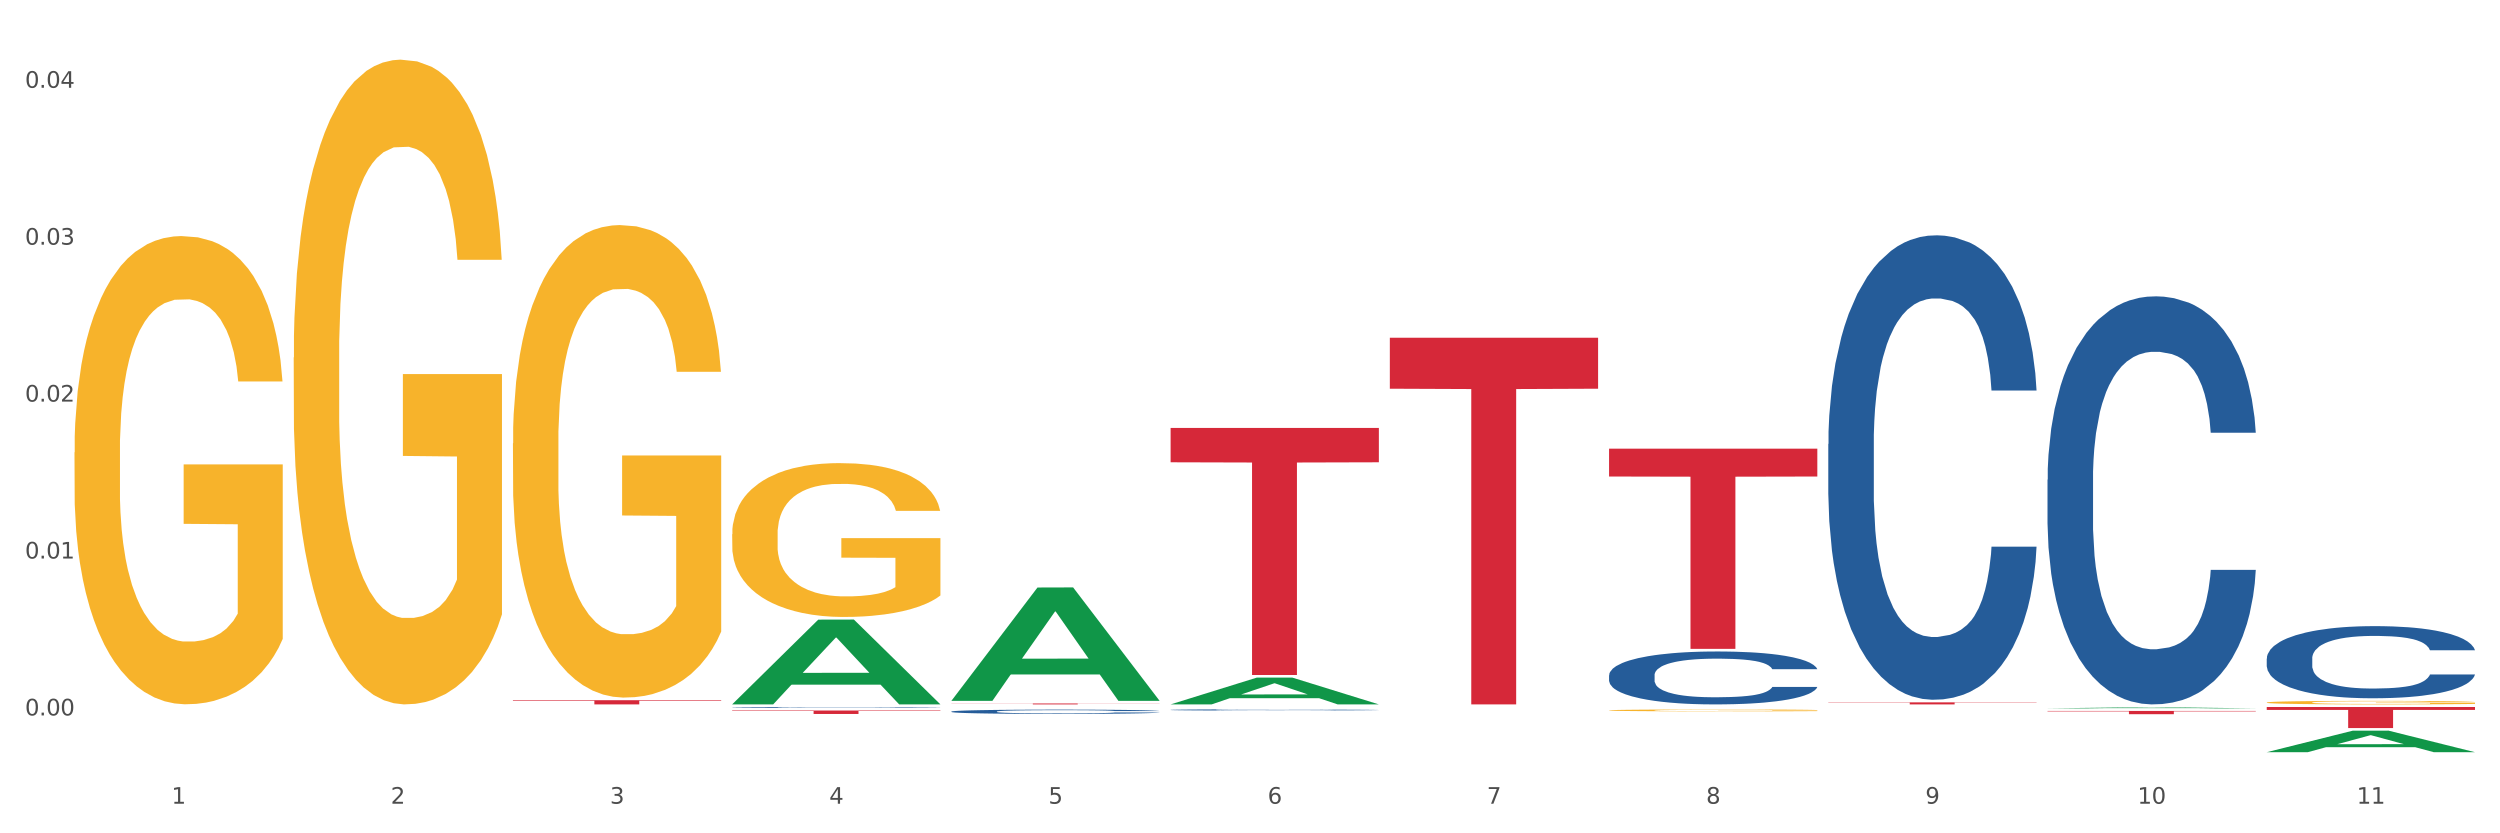 <?xml version="1.0" encoding="utf-8" standalone="no"?>
<!DOCTYPE svg PUBLIC "-//W3C//DTD SVG 1.1//EN"
  "http://www.w3.org/Graphics/SVG/1.1/DTD/svg11.dtd">
<svg xmlns:xlink="http://www.w3.org/1999/xlink" width="1080pt" height="360pt" viewBox="0 0 1080 360" xmlns="http://www.w3.org/2000/svg" version="1.1">
 <rect x="0" y="0" width="1080" height="360" fill="#333333" stroke="none"/>
 <defs>
  <style type="text/css">*{stroke-linejoin: round; stroke-linecap: butt}</style>
 </defs>
 <g id="figure_1">
  <g id="patch_1">
   <path d="M 0 360 
L 1080 360 
L 1080 0 
L 0 0 
z
" style="fill: #ffffff; stroke: #ffffff; stroke-linejoin: miter"/>
  </g>
  <g id="axes_1">
   <g id="matplotlib.axis_1">
    <g id="xtick_1">
     <g id="text_1">
      <!-- 1 -->
      <g style="fill: #4d4d4d" transform="translate(74.106 347.204) scale(0.096 -0.096)">
       <defs>
        <path id="DejaVuSans-31" d="M 794 531 
L 1825 531 
L 1825 4091 
L 703 3866 
L 703 4441 
L 1819 4666 
L 2450 4666 
L 2450 531 
L 3481 531 
L 3481 0 
L 794 0 
L 794 531 
z
" transform="scale(0.016)"/>
       </defs>
       <use xlink:href="#DejaVuSans-31"/>
      </g>
     </g>
    </g>
    <g id="xtick_2">
     <g id="text_2">
      <!-- 2 -->
      <g style="fill: #4d4d4d" transform="translate(168.812 347.204) scale(0.096 -0.096)">
       <defs>
        <path id="DejaVuSans-32" d="M 1228 531 
L 3431 531 
L 3431 0 
L 469 0 
L 469 531 
Q 828 903 1448 1529 
Q 2069 2156 2228 2338 
Q 2531 2678 2651 2914 
Q 2772 3150 2772 3378 
Q 2772 3750 2511 3984 
Q 2250 4219 1831 4219 
Q 1534 4219 1204 4116 
Q 875 4013 500 3803 
L 500 4441 
Q 881 4594 1212 4672 
Q 1544 4750 1819 4750 
Q 2544 4750 2975 4387 
Q 3406 4025 3406 3419 
Q 3406 3131 3298 2873 
Q 3191 2616 2906 2266 
Q 2828 2175 2409 1742 
Q 1991 1309 1228 531 
z
" transform="scale(0.016)"/>
       </defs>
       <use xlink:href="#DejaVuSans-32"/>
      </g>
     </g>
    </g>
    <g id="xtick_3">
     <g id="text_3">
      <!-- 3 -->
      <g style="fill: #4d4d4d" transform="translate(263.517 347.204) scale(0.096 -0.096)">
       <defs>
        <path id="DejaVuSans-33" d="M 2597 2516 
Q 3050 2419 3304 2112 
Q 3559 1806 3559 1356 
Q 3559 666 3084 287 
Q 2609 -91 1734 -91 
Q 1441 -91 1130 -33 
Q 819 25 488 141 
L 488 750 
Q 750 597 1062 519 
Q 1375 441 1716 441 
Q 2309 441 2620 675 
Q 2931 909 2931 1356 
Q 2931 1769 2642 2001 
Q 2353 2234 1838 2234 
L 1294 2234 
L 1294 2753 
L 1863 2753 
Q 2328 2753 2575 2939 
Q 2822 3125 2822 3475 
Q 2822 3834 2567 4026 
Q 2313 4219 1838 4219 
Q 1578 4219 1281 4162 
Q 984 4106 628 3988 
L 628 4550 
Q 988 4650 1302 4700 
Q 1616 4750 1894 4750 
Q 2613 4750 3031 4423 
Q 3450 4097 3450 3541 
Q 3450 3153 3228 2886 
Q 3006 2619 2597 2516 
z
" transform="scale(0.016)"/>
       </defs>
       <use xlink:href="#DejaVuSans-33"/>
      </g>
     </g>
    </g>
    <g id="xtick_4">
     <g id="text_4">
      <!-- 4 -->
      <g style="fill: #4d4d4d" transform="translate(358.223 347.204) scale(0.096 -0.096)">
       <defs>
        <path id="DejaVuSans-34" d="M 2419 4116 
L 825 1625 
L 2419 1625 
L 2419 4116 
z
M 2253 4666 
L 3047 4666 
L 3047 1625 
L 3713 1625 
L 3713 1100 
L 3047 1100 
L 3047 0 
L 2419 0 
L 2419 1100 
L 313 1100 
L 313 1709 
L 2253 4666 
z
" transform="scale(0.016)"/>
       </defs>
       <use xlink:href="#DejaVuSans-34"/>
      </g>
     </g>
    </g>
    <g id="xtick_5">
     <g id="text_5">
      <!-- 5 -->
      <g style="fill: #4d4d4d" transform="translate(452.928 347.204) scale(0.096 -0.096)">
       <defs>
        <path id="DejaVuSans-35" d="M 691 4666 
L 3169 4666 
L 3169 4134 
L 1269 4134 
L 1269 2991 
Q 1406 3038 1543 3061 
Q 1681 3084 1819 3084 
Q 2600 3084 3056 2656 
Q 3513 2228 3513 1497 
Q 3513 744 3044 326 
Q 2575 -91 1722 -91 
Q 1428 -91 1123 -41 
Q 819 9 494 109 
L 494 744 
Q 775 591 1075 516 
Q 1375 441 1709 441 
Q 2250 441 2565 725 
Q 2881 1009 2881 1497 
Q 2881 1984 2565 2268 
Q 2250 2553 1709 2553 
Q 1456 2553 1204 2497 
Q 953 2441 691 2322 
L 691 4666 
z
" transform="scale(0.016)"/>
       </defs>
       <use xlink:href="#DejaVuSans-35"/>
      </g>
     </g>
    </g>
    <g id="xtick_6">
     <g id="text_6">
      <!-- 6 -->
      <g style="fill: #4d4d4d" transform="translate(547.634 347.204) scale(0.096 -0.096)">
       <defs>
        <path id="DejaVuSans-36" d="M 2113 2584 
Q 1688 2584 1439 2293 
Q 1191 2003 1191 1497 
Q 1191 994 1439 701 
Q 1688 409 2113 409 
Q 2538 409 2786 701 
Q 3034 994 3034 1497 
Q 3034 2003 2786 2293 
Q 2538 2584 2113 2584 
z
M 3366 4563 
L 3366 3988 
Q 3128 4100 2886 4159 
Q 2644 4219 2406 4219 
Q 1781 4219 1451 3797 
Q 1122 3375 1075 2522 
Q 1259 2794 1537 2939 
Q 1816 3084 2150 3084 
Q 2853 3084 3261 2657 
Q 3669 2231 3669 1497 
Q 3669 778 3244 343 
Q 2819 -91 2113 -91 
Q 1303 -91 875 529 
Q 447 1150 447 2328 
Q 447 3434 972 4092 
Q 1497 4750 2381 4750 
Q 2619 4750 2861 4703 
Q 3103 4656 3366 4563 
z
" transform="scale(0.016)"/>
       </defs>
       <use xlink:href="#DejaVuSans-36"/>
      </g>
     </g>
    </g>
    <g id="xtick_7">
     <g id="text_7">
      <!-- 7 -->
      <g style="fill: #4d4d4d" transform="translate(642.339 347.204) scale(0.096 -0.096)">
       <defs>
        <path id="DejaVuSans-37" d="M 525 4666 
L 3525 4666 
L 3525 4397 
L 1831 0 
L 1172 0 
L 2766 4134 
L 525 4134 
L 525 4666 
z
" transform="scale(0.016)"/>
       </defs>
       <use xlink:href="#DejaVuSans-37"/>
      </g>
     </g>
    </g>
    <g id="xtick_8">
     <g id="text_8">
      <!-- 8 -->
      <g style="fill: #4d4d4d" transform="translate(737.044 347.204) scale(0.096 -0.096)">
       <defs>
        <path id="DejaVuSans-38" d="M 2034 2216 
Q 1584 2216 1326 1975 
Q 1069 1734 1069 1313 
Q 1069 891 1326 650 
Q 1584 409 2034 409 
Q 2484 409 2743 651 
Q 3003 894 3003 1313 
Q 3003 1734 2745 1975 
Q 2488 2216 2034 2216 
z
M 1403 2484 
Q 997 2584 770 2862 
Q 544 3141 544 3541 
Q 544 4100 942 4425 
Q 1341 4750 2034 4750 
Q 2731 4750 3128 4425 
Q 3525 4100 3525 3541 
Q 3525 3141 3298 2862 
Q 3072 2584 2669 2484 
Q 3125 2378 3379 2068 
Q 3634 1759 3634 1313 
Q 3634 634 3220 271 
Q 2806 -91 2034 -91 
Q 1263 -91 848 271 
Q 434 634 434 1313 
Q 434 1759 690 2068 
Q 947 2378 1403 2484 
z
M 1172 3481 
Q 1172 3119 1398 2916 
Q 1625 2713 2034 2713 
Q 2441 2713 2670 2916 
Q 2900 3119 2900 3481 
Q 2900 3844 2670 4047 
Q 2441 4250 2034 4250 
Q 1625 4250 1398 4047 
Q 1172 3844 1172 3481 
z
" transform="scale(0.016)"/>
       </defs>
       <use xlink:href="#DejaVuSans-38"/>
      </g>
     </g>
    </g>
    <g id="xtick_9">
     <g id="text_9">
      <!-- 9 -->
      <g style="fill: #4d4d4d" transform="translate(831.75 347.204) scale(0.096 -0.096)">
       <defs>
        <path id="DejaVuSans-39" d="M 703 97 
L 703 672 
Q 941 559 1184 500 
Q 1428 441 1663 441 
Q 2288 441 2617 861 
Q 2947 1281 2994 2138 
Q 2813 1869 2534 1725 
Q 2256 1581 1919 1581 
Q 1219 1581 811 2004 
Q 403 2428 403 3163 
Q 403 3881 828 4315 
Q 1253 4750 1959 4750 
Q 2769 4750 3195 4129 
Q 3622 3509 3622 2328 
Q 3622 1225 3098 567 
Q 2575 -91 1691 -91 
Q 1453 -91 1209 -44 
Q 966 3 703 97 
z
M 1959 2075 
Q 2384 2075 2632 2365 
Q 2881 2656 2881 3163 
Q 2881 3666 2632 3958 
Q 2384 4250 1959 4250 
Q 1534 4250 1286 3958 
Q 1038 3666 1038 3163 
Q 1038 2656 1286 2365 
Q 1534 2075 1959 2075 
z
" transform="scale(0.016)"/>
       </defs>
       <use xlink:href="#DejaVuSans-39"/>
      </g>
     </g>
    </g>
    <g id="xtick_10">
     <g id="text_10">
      <!-- 10 -->
      <g style="fill: #4d4d4d" transform="translate(923.401 347.204) scale(0.096 -0.096)">
       <defs>
        <path id="DejaVuSans-30" d="M 2034 4250 
Q 1547 4250 1301 3770 
Q 1056 3291 1056 2328 
Q 1056 1369 1301 889 
Q 1547 409 2034 409 
Q 2525 409 2770 889 
Q 3016 1369 3016 2328 
Q 3016 3291 2770 3770 
Q 2525 4250 2034 4250 
z
M 2034 4750 
Q 2819 4750 3233 4129 
Q 3647 3509 3647 2328 
Q 3647 1150 3233 529 
Q 2819 -91 2034 -91 
Q 1250 -91 836 529 
Q 422 1150 422 2328 
Q 422 3509 836 4129 
Q 1250 4750 2034 4750 
z
" transform="scale(0.016)"/>
       </defs>
       <use xlink:href="#DejaVuSans-31"/>
       <use xlink:href="#DejaVuSans-30" transform="translate(63.623 0)"/>
      </g>
     </g>
    </g>
    <g id="xtick_11">
     <g id="text_11">
      <!-- 11 -->
      <g style="fill: #4d4d4d" transform="translate(1018.107 347.204) scale(0.096 -0.096)">
       <use xlink:href="#DejaVuSans-31"/>
       <use xlink:href="#DejaVuSans-31" transform="translate(63.623 0)"/>
      </g>
     </g>
    </g>
    <g id="xtick_12"/>
    <g id="xtick_13"/>
    <g id="xtick_14"/>
    <g id="xtick_15"/>
    <g id="xtick_16"/>
    <g id="xtick_17"/>
    <g id="xtick_18"/>
    <g id="xtick_19"/>
    <g id="xtick_20"/>
    <g id="xtick_21"/>
   </g>
   <g id="matplotlib.axis_2">
    <g id="ytick_1">
     <g id="text_12">
      <!-- 0.00 -->
      <g style="fill: #4d4d4d" transform="translate(10.8 309.069) scale(0.096 -0.096)">
       <defs>
        <path id="DejaVuSans-2e" d="M 684 794 
L 1344 794 
L 1344 0 
L 684 0 
L 684 794 
z
" transform="scale(0.016)"/>
       </defs>
       <use xlink:href="#DejaVuSans-30"/>
       <use xlink:href="#DejaVuSans-2e" transform="translate(63.623 0)"/>
       <use xlink:href="#DejaVuSans-30" transform="translate(95.41 0)"/>
       <use xlink:href="#DejaVuSans-30" transform="translate(159.033 0)"/>
      </g>
     </g>
    </g>
    <g id="ytick_2">
     <g id="text_13">
      <!-- 0.01 -->
      <g style="fill: #4d4d4d" transform="translate(10.8 241.281) scale(0.096 -0.096)">
       <use xlink:href="#DejaVuSans-30"/>
       <use xlink:href="#DejaVuSans-2e" transform="translate(63.623 0)"/>
       <use xlink:href="#DejaVuSans-30" transform="translate(95.41 0)"/>
       <use xlink:href="#DejaVuSans-31" transform="translate(159.033 0)"/>
      </g>
     </g>
    </g>
    <g id="ytick_3">
     <g id="text_14">
      <!-- 0.02 -->
      <g style="fill: #4d4d4d" transform="translate(10.8 173.493) scale(0.096 -0.096)">
       <use xlink:href="#DejaVuSans-30"/>
       <use xlink:href="#DejaVuSans-2e" transform="translate(63.623 0)"/>
       <use xlink:href="#DejaVuSans-30" transform="translate(95.41 0)"/>
       <use xlink:href="#DejaVuSans-32" transform="translate(159.033 0)"/>
      </g>
     </g>
    </g>
    <g id="ytick_4">
     <g id="text_15">
      <!-- 0.03 -->
      <g style="fill: #4d4d4d" transform="translate(10.8 105.705) scale(0.096 -0.096)">
       <use xlink:href="#DejaVuSans-30"/>
       <use xlink:href="#DejaVuSans-2e" transform="translate(63.623 0)"/>
       <use xlink:href="#DejaVuSans-30" transform="translate(95.41 0)"/>
       <use xlink:href="#DejaVuSans-33" transform="translate(159.033 0)"/>
      </g>
     </g>
    </g>
    <g id="ytick_5">
     <g id="text_16">
      <!-- 0.04 -->
      <g style="fill: #4d4d4d" transform="translate(10.8 37.917) scale(0.096 -0.096)">
       <use xlink:href="#DejaVuSans-30"/>
       <use xlink:href="#DejaVuSans-2e" transform="translate(63.623 0)"/>
       <use xlink:href="#DejaVuSans-30" transform="translate(95.41 0)"/>
       <use xlink:href="#DejaVuSans-34" transform="translate(159.033 0)"/>
      </g>
     </g>
    </g>
    <g id="ytick_6"/>
    <g id="ytick_7"/>
    <g id="ytick_8"/>
    <g id="ytick_9"/>
   </g>
   <g id="PolyCollection_1">
    <path d="M 316.291 304.235 
L 316.384 304.2 
L 353.485 267.684 
L 368.882 267.649 
L 406.262 304.304 
L 388.453 304.304 
L 380.384 295.768 
L 342.077 295.768 
L 341.798 295.906 
L 334.007 304.304 
L 316.291 304.304 
L 316.291 304.235 
L 346.9 290.674 
L 375.56 290.64 
L 361.369 275.462 
L 361.184 275.393 
L 360.998 275.496 
L 346.807 290.64 
L 346.9 290.674 
L 316.291 304.235 
z
" clip-path="url(#p7dbc10478a)" style="fill: #109648"/>
    <path d="M 695.113 306.87 
L 695.22 306.869 
L 695.22 306.842 
L 695.432 306.819 
L 696.494 306.764 
L 698.088 306.718 
L 699.256 306.694 
L 700.424 306.674 
L 701.805 306.654 
L 703.505 306.633 
L 706.585 306.603 
L 708.497 306.587 
L 710.834 306.571 
L 715.083 306.547 
L 718.164 306.534 
L 721.35 306.523 
L 726.555 306.51 
L 729.954 306.504 
L 733.566 306.499 
L 737.921 306.497 
L 741.214 306.496 
L 748.437 306.498 
L 754.598 306.505 
L 757.572 306.51 
L 761.396 306.519 
L 763.414 306.525 
L 766.707 306.536 
L 770.106 306.552 
L 772.443 306.565 
L 775.948 306.59 
L 778.604 306.615 
L 781.047 306.646 
L 782.322 306.668 
L 783.278 306.688 
L 784.128 306.711 
L 784.977 306.747 
L 765.857 306.747 
L 765.114 306.721 
L 763.945 306.697 
L 762.246 306.673 
L 760.759 306.658 
L 758.209 306.64 
L 755.872 306.628 
L 753.429 306.619 
L 750.455 306.612 
L 748.118 306.608 
L 744.825 306.605 
L 738.346 306.606 
L 733.991 306.612 
L 731.016 306.619 
L 729.104 306.626 
L 727.405 306.633 
L 725.493 306.643 
L 723.262 306.659 
L 721.669 306.673 
L 720.076 306.691 
L 718.801 306.708 
L 717.632 306.729 
L 716.676 306.751 
L 715.933 306.774 
L 715.296 306.802 
L 714.764 306.849 
L 714.764 306.95 
L 714.977 306.973 
L 715.508 307.003 
L 716.145 307.026 
L 717.208 307.053 
L 718.164 307.072 
L 719.969 307.098 
L 721.988 307.121 
L 723.581 307.135 
L 725.174 307.146 
L 727.936 307.163 
L 731.016 307.176 
L 733.672 307.184 
L 737.284 307.192 
L 739.727 307.195 
L 741.851 307.196 
L 747.056 307.196 
L 750.774 307.194 
L 754.916 307.189 
L 758.103 307.182 
L 760.759 307.174 
L 763.733 307.161 
L 765.645 307.148 
L 765.645 306.994 
L 742.276 306.993 
L 742.276 306.89 
L 785.084 306.89 
L 785.084 307.192 
L 783.278 307.207 
L 781.26 307.221 
L 779.135 307.234 
L 775.948 307.249 
L 772.124 307.264 
L 768.725 307.274 
L 765.114 307.283 
L 760.865 307.291 
L 755.341 307.299 
L 751.942 307.302 
L 747.693 307.304 
L 742.701 307.305 
L 738.346 307.303 
L 734.097 307.299 
L 729.636 307.293 
L 725.28 307.283 
L 721.988 307.274 
L 718.695 307.262 
L 715.189 307.246 
L 712.428 307.231 
L 710.303 307.218 
L 707.966 307.201 
L 705.417 307.179 
L 703.505 307.159 
L 701.805 307.138 
L 700 307.112 
L 698.725 307.089 
L 697.45 307.06 
L 696.707 307.039 
L 695.857 307.005 
L 695.22 306.959 
L 695.113 306.87 
z
" clip-path="url(#p7dbc10478a)" style="fill: #f7b32b"/>
    <path d="M 979.23 303.481 
L 979.336 303.479 
L 979.336 303.429 
L 979.548 303.386 
L 980.611 303.281 
L 982.204 303.194 
L 983.372 303.148 
L 984.541 303.11 
L 985.922 303.073 
L 987.621 303.034 
L 990.702 302.976 
L 992.614 302.947 
L 994.951 302.916 
L 999.2 302.871 
L 1002.28 302.846 
L 1005.467 302.825 
L 1010.672 302.8 
L 1014.071 302.789 
L 1017.682 302.781 
L 1022.037 302.775 
L 1025.33 302.774 
L 1032.553 302.778 
L 1038.714 302.79 
L 1041.688 302.8 
L 1045.512 302.817 
L 1047.531 302.828 
L 1050.824 302.851 
L 1054.223 302.88 
L 1056.56 302.905 
L 1060.065 302.953 
L 1062.72 303 
L 1065.164 303.059 
L 1066.438 303.099 
L 1067.394 303.137 
L 1068.244 303.18 
L 1069.094 303.249 
L 1049.974 303.249 
L 1049.23 303.2 
L 1048.062 303.154 
L 1046.362 303.109 
L 1044.875 303.081 
L 1042.326 303.046 
L 1039.989 303.024 
L 1037.546 303.007 
L 1034.572 302.993 
L 1032.235 302.986 
L 1028.942 302.98 
L 1022.462 302.982 
L 1018.107 302.993 
L 1015.133 303.007 
L 1013.221 303.02 
L 1011.521 303.034 
L 1009.609 303.053 
L 1007.379 303.082 
L 1005.785 303.109 
L 1004.192 303.143 
L 1002.917 303.176 
L 1001.749 303.215 
L 1000.793 303.257 
L 1000.049 303.3 
L 999.412 303.354 
L 998.881 303.442 
L 998.881 303.633 
L 999.093 303.676 
L 999.624 303.734 
L 1000.262 303.777 
L 1001.324 303.829 
L 1002.28 303.863 
L 1004.086 303.914 
L 1006.104 303.956 
L 1007.697 303.982 
L 1009.291 304.005 
L 1012.052 304.035 
L 1015.133 304.06 
L 1017.788 304.076 
L 1021.4 304.09 
L 1023.843 304.095 
L 1025.968 304.098 
L 1031.172 304.098 
L 1034.89 304.094 
L 1039.033 304.084 
L 1042.22 304.072 
L 1044.875 304.056 
L 1047.849 304.031 
L 1049.761 304.007 
L 1049.761 303.715 
L 1026.392 303.714 
L 1026.392 303.52 
L 1069.2 303.52 
L 1069.2 304.09 
L 1067.394 304.119 
L 1065.376 304.146 
L 1063.252 304.169 
L 1060.065 304.199 
L 1056.241 304.227 
L 1052.842 304.246 
L 1049.23 304.263 
L 1044.981 304.278 
L 1039.458 304.292 
L 1036.059 304.298 
L 1031.81 304.302 
L 1026.817 304.304 
L 1022.462 304.301 
L 1018.213 304.294 
L 1013.752 304.281 
L 1009.397 304.263 
L 1006.104 304.245 
L 1002.811 304.223 
L 999.306 304.193 
L 996.544 304.165 
L 994.42 304.14 
L 992.083 304.108 
L 989.533 304.066 
L 987.621 304.028 
L 985.922 303.989 
L 984.116 303.939 
L 982.841 303.896 
L 981.567 303.841 
L 980.823 303.801 
L 979.973 303.738 
L 979.336 303.65 
L 979.23 303.481 
z
" clip-path="url(#p7dbc10478a)" style="fill: #f7b32b"/>
    <path d="M 221.586 302.478 
L 311.556 302.478 
L 311.556 302.732 
L 276.165 302.734 
L 276.165 304.304 
L 256.764 304.304 
L 256.764 302.734 
L 221.586 302.732 
L 221.586 302.48 
L 221.586 302.478 
z
" clip-path="url(#p7dbc10478a)" style="fill: #d62839"/>
    <path d="M 316.291 306.943 
L 406.262 306.943 
L 406.262 307.15 
L 370.871 307.151 
L 370.871 308.435 
L 351.469 308.435 
L 351.469 307.151 
L 316.291 307.15 
L 316.291 306.944 
L 316.291 306.943 
z
" clip-path="url(#p7dbc10478a)" style="fill: #d62839"/>
    <path d="M 410.997 303.901 
L 500.967 303.901 
L 500.967 303.957 
L 465.576 303.957 
L 465.576 304.304 
L 446.175 304.304 
L 446.175 303.957 
L 410.997 303.957 
L 410.997 303.901 
L 410.997 303.901 
z
" clip-path="url(#p7dbc10478a)" style="fill: #d62839"/>
    <path d="M 505.702 184.873 
L 595.673 184.873 
L 595.673 199.706 
L 560.281 199.806 
L 560.281 291.607 
L 540.88 291.607 
L 540.88 199.806 
L 505.702 199.706 
L 505.702 184.973 
L 505.702 184.873 
z
" clip-path="url(#p7dbc10478a)" style="fill: #d62839"/>
    <path d="M 600.408 145.911 
L 690.378 145.911 
L 690.378 167.922 
L 654.987 168.071 
L 654.987 304.304 
L 635.586 304.304 
L 635.586 168.071 
L 600.408 167.922 
L 600.408 146.06 
L 600.408 145.911 
z
" clip-path="url(#p7dbc10478a)" style="fill: #d62839"/>
    <path d="M 695.113 193.835 
L 785.084 193.835 
L 785.084 205.854 
L 749.692 205.935 
L 749.692 280.322 
L 730.291 280.322 
L 730.291 205.935 
L 695.113 205.854 
L 695.113 193.916 
L 695.113 193.835 
z
" clip-path="url(#p7dbc10478a)" style="fill: #d62839"/>
    <path d="M 410.997 305.429 
L 411.103 305.429 
L 411.103 305.429 
L 411.316 305.428 
L 412.378 305.427 
L 413.971 305.427 
L 415.14 305.426 
L 416.308 305.426 
L 417.689 305.425 
L 419.388 305.425 
L 422.469 305.424 
L 424.381 305.424 
L 426.718 305.424 
L 430.967 305.423 
L 434.047 305.423 
L 437.234 305.423 
L 442.439 305.423 
L 445.838 305.422 
L 449.449 305.422 
L 453.804 305.422 
L 457.097 305.422 
L 464.32 305.422 
L 470.481 305.422 
L 473.456 305.423 
L 477.28 305.423 
L 479.298 305.423 
L 482.591 305.423 
L 485.99 305.423 
L 488.327 305.424 
L 491.832 305.424 
L 494.488 305.425 
L 496.931 305.425 
L 498.205 305.426 
L 499.161 305.426 
L 500.011 305.426 
L 500.861 305.427 
L 481.741 305.427 
L 480.997 305.427 
L 479.829 305.426 
L 478.129 305.426 
L 476.642 305.425 
L 474.093 305.425 
L 471.756 305.425 
L 469.313 305.425 
L 466.339 305.424 
L 464.002 305.424 
L 460.709 305.424 
L 454.229 305.424 
L 449.874 305.424 
L 446.9 305.425 
L 444.988 305.425 
L 443.288 305.425 
L 441.376 305.425 
L 439.146 305.425 
L 437.552 305.426 
L 435.959 305.426 
L 434.684 305.426 
L 433.516 305.427 
L 432.56 305.427 
L 431.816 305.428 
L 431.179 305.428 
L 430.648 305.429 
L 430.648 305.431 
L 430.86 305.431 
L 431.392 305.432 
L 432.029 305.432 
L 433.091 305.433 
L 434.047 305.433 
L 435.853 305.434 
L 437.871 305.434 
L 439.464 305.435 
L 441.058 305.435 
L 443.82 305.435 
L 446.9 305.435 
L 449.556 305.435 
L 453.167 305.436 
L 455.61 305.436 
L 457.735 305.436 
L 462.94 305.436 
L 466.657 305.436 
L 470.8 305.436 
L 473.987 305.435 
L 476.642 305.435 
L 479.616 305.435 
L 481.528 305.435 
L 481.528 305.432 
L 458.16 305.432 
L 458.16 305.43 
L 500.967 305.43 
L 500.967 305.436 
L 499.161 305.436 
L 497.143 305.436 
L 495.019 305.436 
L 491.832 305.437 
L 488.008 305.437 
L 484.609 305.437 
L 480.997 305.437 
L 476.748 305.438 
L 471.225 305.438 
L 467.826 305.438 
L 463.577 305.438 
L 458.584 305.438 
L 454.229 305.438 
L 449.98 305.438 
L 445.519 305.438 
L 441.164 305.437 
L 437.871 305.437 
L 434.578 305.437 
L 431.073 305.437 
L 428.311 305.436 
L 426.187 305.436 
L 423.85 305.436 
L 421.3 305.435 
L 419.388 305.435 
L 417.689 305.435 
L 415.883 305.434 
L 414.608 305.434 
L 413.334 305.433 
L 412.59 305.433 
L 411.74 305.432 
L 411.103 305.431 
L 410.997 305.429 
z
" clip-path="url(#p7dbc10478a)" style="fill: #f7b32b"/>
    <path d="M 789.819 303.416 
L 879.789 303.416 
L 879.789 303.54 
L 844.398 303.541 
L 844.398 304.304 
L 824.997 304.304 
L 824.997 303.541 
L 789.819 303.54 
L 789.819 303.417 
L 789.819 303.416 
z
" clip-path="url(#p7dbc10478a)" style="fill: #d62839"/>
    <path d="M 32.175 195.448 
L 32.281 195.263 
L 32.281 188.613 
L 32.494 182.886 
L 33.556 169.031 
L 35.149 157.578 
L 36.318 151.481 
L 37.486 146.494 
L 38.867 141.506 
L 40.567 136.333 
L 43.647 128.759 
L 45.559 124.88 
L 47.896 120.816 
L 52.145 114.904 
L 55.225 111.579 
L 58.412 108.808 
L 63.617 105.483 
L 67.016 104.005 
L 70.627 102.896 
L 74.983 102.157 
L 78.275 101.973 
L 85.499 102.527 
L 91.659 104.19 
L 94.634 105.483 
L 98.458 107.699 
L 100.476 109.177 
L 103.769 112.133 
L 107.168 116.013 
L 109.505 119.338 
L 113.01 125.619 
L 115.666 131.9 
L 118.109 139.659 
L 119.383 145.016 
L 120.339 150.004 
L 121.189 155.73 
L 122.039 164.782 
L 102.919 164.782 
L 102.175 158.317 
L 101.007 152.22 
L 99.307 146.309 
L 97.82 142.614 
L 95.271 137.996 
L 92.934 135.04 
L 90.491 132.823 
L 87.517 130.976 
L 85.18 130.052 
L 81.887 129.313 
L 75.407 129.498 
L 71.052 130.976 
L 68.078 132.823 
L 66.166 134.486 
L 64.467 136.333 
L 62.555 138.92 
L 60.324 142.799 
L 58.731 146.309 
L 57.137 150.743 
L 55.863 155.176 
L 54.694 160.349 
L 53.738 165.891 
L 52.995 171.618 
L 52.357 178.637 
L 51.826 190.276 
L 51.826 215.584 
L 52.039 221.311 
L 52.57 228.885 
L 53.207 234.612 
L 54.269 241.447 
L 55.225 246.065 
L 57.031 252.716 
L 59.049 258.258 
L 60.643 261.768 
L 62.236 264.724 
L 64.998 268.788 
L 68.078 272.113 
L 70.734 274.145 
L 74.345 275.992 
L 76.788 276.731 
L 78.913 277.101 
L 84.118 277.101 
L 87.835 276.547 
L 91.978 275.253 
L 95.165 273.591 
L 97.82 271.559 
L 100.795 268.233 
L 102.707 265.093 
L 102.707 226.484 
L 79.338 226.299 
L 79.338 200.621 
L 122.145 200.621 
L 122.145 275.992 
L 120.339 279.872 
L 118.321 283.382 
L 116.197 286.522 
L 113.01 290.402 
L 109.186 294.096 
L 105.787 296.683 
L 102.175 298.899 
L 97.927 300.931 
L 92.403 302.779 
L 89.004 303.518 
L 84.755 304.072 
L 79.763 304.257 
L 75.407 303.887 
L 71.159 302.963 
L 66.697 301.301 
L 62.342 298.899 
L 59.049 296.498 
L 55.756 293.542 
L 52.251 289.663 
L 49.489 285.968 
L 47.365 282.643 
L 45.028 278.394 
L 42.479 272.852 
L 40.567 267.864 
L 38.867 262.691 
L 37.061 256.041 
L 35.787 250.314 
L 34.512 243.11 
L 33.768 237.752 
L 32.919 229.439 
L 32.281 217.801 
L 32.175 195.448 
z
" clip-path="url(#p7dbc10478a)" style="fill: #f7b32b"/>
    <path d="M 316.291 305.603 
L 316.398 305.602 
L 316.398 305.592 
L 316.717 305.578 
L 317.887 305.552 
L 319.376 305.533 
L 321.928 305.51 
L 323.31 305.501 
L 325.118 305.49 
L 328.84 305.473 
L 333.094 305.458 
L 336.072 305.45 
L 338.305 305.445 
L 343.304 305.436 
L 346.175 305.432 
L 349.153 305.428 
L 351.705 305.426 
L 355.959 305.424 
L 359.362 305.423 
L 363.297 305.422 
L 366.594 305.423 
L 370.954 305.424 
L 377.335 305.428 
L 379.781 305.431 
L 383.078 305.435 
L 386.481 305.441 
L 389.246 305.447 
L 392.436 305.456 
L 395.733 305.467 
L 398.924 305.481 
L 401.157 305.493 
L 402.965 305.507 
L 404.56 305.523 
L 405.73 305.541 
L 406.262 305.556 
L 386.8 305.556 
L 386.268 305.543 
L 385.205 305.528 
L 384.141 305.518 
L 382.971 305.51 
L 381.164 305.501 
L 379.568 305.495 
L 376.91 305.488 
L 374.464 305.484 
L 372.443 305.481 
L 369.997 305.479 
L 364.786 305.477 
L 361.064 305.477 
L 358.724 305.478 
L 355.853 305.479 
L 353.407 305.482 
L 350.535 305.486 
L 348.302 305.491 
L 346.069 305.497 
L 344.793 305.502 
L 342.878 305.51 
L 341.602 305.516 
L 339.901 305.528 
L 338.944 305.536 
L 337.242 305.557 
L 336.498 305.572 
L 336.178 305.583 
L 335.966 305.595 
L 335.966 305.652 
L 336.604 305.678 
L 337.136 305.689 
L 337.986 305.701 
L 339.582 305.717 
L 341.921 305.733 
L 344.367 305.744 
L 346.388 305.751 
L 348.302 305.756 
L 350.216 305.76 
L 352.556 305.764 
L 354.47 305.766 
L 357.342 305.768 
L 360.745 305.77 
L 363.403 305.77 
L 368.827 305.768 
L 371.273 305.766 
L 373.613 305.763 
L 376.165 305.759 
L 378.186 305.755 
L 379.356 305.752 
L 381.27 305.745 
L 382.759 305.737 
L 384.035 305.729 
L 384.886 305.722 
L 385.843 305.711 
L 386.587 305.698 
L 386.8 305.691 
L 406.262 305.691 
L 405.836 305.705 
L 405.092 305.717 
L 403.603 305.735 
L 402.433 305.745 
L 400.625 305.757 
L 398.711 305.767 
L 396.052 305.778 
L 393.606 305.787 
L 391.054 305.794 
L 388.289 305.801 
L 383.291 305.81 
L 381.483 305.812 
L 377.654 305.817 
L 374.676 305.819 
L 370.316 305.822 
L 365.849 305.823 
L 361.17 305.824 
L 357.023 305.823 
L 352.45 305.821 
L 349.578 305.819 
L 346.388 305.815 
L 342.666 305.81 
L 339.156 305.804 
L 335.859 305.797 
L 332.775 305.788 
L 329.904 305.779 
L 326.182 305.763 
L 323.417 305.748 
L 321.396 305.733 
L 320.014 305.721 
L 318.631 305.706 
L 317.887 305.695 
L 316.717 305.669 
L 316.291 305.646 
L 316.291 305.603 
z
" clip-path="url(#p7dbc10478a)" style="fill: #255c99"/>
    <path d="M 410.997 307.388 
L 411.103 307.386 
L 411.103 307.339 
L 411.422 307.274 
L 412.592 307.156 
L 414.081 307.067 
L 416.633 306.962 
L 418.016 306.918 
L 419.824 306.869 
L 423.546 306.79 
L 427.8 306.722 
L 430.778 306.685 
L 433.011 306.661 
L 438.009 306.619 
L 440.881 306.6 
L 443.858 306.585 
L 446.411 306.575 
L 450.665 306.563 
L 454.068 306.558 
L 458.003 306.556 
L 461.299 306.558 
L 465.66 306.565 
L 472.041 306.585 
L 474.487 306.597 
L 477.783 306.617 
L 481.186 306.644 
L 483.951 306.671 
L 487.142 306.71 
L 490.439 306.761 
L 493.629 306.825 
L 495.862 306.884 
L 497.67 306.947 
L 499.266 307.023 
L 500.435 307.105 
L 500.967 307.175 
L 481.505 307.175 
L 480.974 307.112 
L 479.91 307.045 
L 478.847 306.999 
L 477.677 306.962 
L 475.869 306.92 
L 474.274 306.893 
L 471.615 306.86 
L 469.169 306.84 
L 467.149 306.828 
L 464.703 306.818 
L 459.491 306.808 
L 455.769 306.808 
L 453.43 306.812 
L 450.558 306.82 
L 448.112 306.832 
L 445.241 306.852 
L 443.008 306.874 
L 440.774 306.903 
L 439.498 306.923 
L 437.584 306.96 
L 436.308 306.991 
L 434.606 307.043 
L 433.649 307.08 
L 431.947 307.176 
L 431.203 307.247 
L 430.884 307.296 
L 430.671 307.35 
L 430.671 307.614 
L 431.309 307.732 
L 431.841 307.783 
L 432.692 307.84 
L 434.287 307.915 
L 436.627 307.987 
L 439.073 308.04 
L 441.093 308.072 
L 443.008 308.095 
L 444.922 308.114 
L 447.262 308.131 
L 449.176 308.141 
L 452.047 308.151 
L 455.45 308.156 
L 458.109 308.156 
L 463.533 308.148 
L 465.979 308.139 
L 468.318 308.127 
L 470.871 308.109 
L 472.891 308.089 
L 474.061 308.073 
L 475.975 308.041 
L 477.464 308.007 
L 478.74 307.969 
L 479.591 307.935 
L 480.548 307.884 
L 481.293 307.827 
L 481.505 307.796 
L 500.967 307.796 
L 500.542 307.857 
L 499.797 307.916 
L 498.308 307.996 
L 497.139 308.041 
L 495.331 308.097 
L 493.416 308.144 
L 490.758 308.197 
L 488.312 308.235 
L 485.759 308.269 
L 482.994 308.3 
L 477.996 308.342 
L 476.188 308.354 
L 472.36 308.374 
L 469.382 308.386 
L 465.022 308.398 
L 460.555 308.404 
L 455.876 308.406 
L 451.728 308.403 
L 447.155 308.393 
L 444.284 308.382 
L 441.093 308.367 
L 437.371 308.344 
L 433.862 308.315 
L 430.565 308.281 
L 427.481 308.242 
L 424.609 308.198 
L 420.887 308.126 
L 418.122 308.055 
L 416.102 307.989 
L 414.719 307.933 
L 413.337 307.862 
L 412.592 307.813 
L 411.422 307.695 
L 410.997 307.585 
L 410.997 307.388 
z
" clip-path="url(#p7dbc10478a)" style="fill: #255c99"/>
    <path d="M 505.702 306.671 
L 505.809 306.67 
L 505.809 306.657 
L 506.128 306.638 
L 507.298 306.604 
L 508.786 306.578 
L 511.339 306.548 
L 512.721 306.535 
L 514.529 306.521 
L 518.251 306.498 
L 522.505 306.478 
L 525.483 306.467 
L 527.716 306.46 
L 532.715 306.448 
L 535.586 306.443 
L 538.564 306.438 
L 541.116 306.436 
L 545.37 306.432 
L 548.773 306.431 
L 552.708 306.43 
L 556.005 306.431 
L 560.365 306.433 
L 566.746 306.438 
L 569.192 306.442 
L 572.489 306.448 
L 575.892 306.456 
L 578.657 306.463 
L 581.847 306.475 
L 585.144 306.489 
L 588.335 306.508 
L 590.568 306.525 
L 592.376 306.543 
L 593.971 306.565 
L 595.141 306.589 
L 595.673 306.609 
L 576.211 306.609 
L 575.679 306.591 
L 574.616 306.572 
L 573.552 306.558 
L 572.382 306.548 
L 570.575 306.535 
L 568.979 306.527 
L 566.321 306.518 
L 563.875 306.512 
L 561.854 306.509 
L 559.408 306.506 
L 554.197 306.503 
L 550.475 306.503 
L 548.135 306.504 
L 545.264 306.506 
L 542.818 306.51 
L 539.946 306.516 
L 537.713 306.522 
L 535.48 306.53 
L 534.204 306.536 
L 532.289 306.547 
L 531.013 306.556 
L 529.312 306.571 
L 528.354 306.582 
L 526.653 306.61 
L 525.908 306.63 
L 525.589 306.644 
L 525.377 306.66 
L 525.377 306.736 
L 526.015 306.771 
L 526.547 306.785 
L 527.397 306.802 
L 528.993 306.823 
L 531.332 306.844 
L 533.778 306.86 
L 535.799 306.869 
L 537.713 306.876 
L 539.627 306.881 
L 541.967 306.886 
L 543.881 306.889 
L 546.753 306.892 
L 550.156 306.893 
L 552.814 306.893 
L 558.238 306.891 
L 560.684 306.889 
L 563.024 306.885 
L 565.576 306.88 
L 567.597 306.874 
L 568.767 306.869 
L 570.681 306.86 
L 572.17 306.85 
L 573.446 306.839 
L 574.297 306.829 
L 575.254 306.815 
L 575.998 306.798 
L 576.211 306.789 
L 595.673 306.789 
L 595.247 306.807 
L 594.503 306.824 
L 593.014 306.847 
L 591.844 306.86 
L 590.036 306.876 
L 588.122 306.89 
L 585.463 306.905 
L 583.017 306.916 
L 580.465 306.926 
L 577.7 306.935 
L 572.701 306.947 
L 570.894 306.951 
L 567.065 306.956 
L 564.087 306.96 
L 559.727 306.963 
L 555.26 306.965 
L 550.581 306.966 
L 546.434 306.965 
L 541.861 306.962 
L 538.989 306.959 
L 535.799 306.955 
L 532.077 306.948 
L 528.567 306.939 
L 525.27 306.93 
L 522.186 306.918 
L 519.315 306.906 
L 515.593 306.885 
L 512.828 306.864 
L 510.807 306.845 
L 509.425 306.829 
L 508.042 306.808 
L 507.298 306.794 
L 506.128 306.76 
L 505.702 306.728 
L 505.702 306.671 
z
" clip-path="url(#p7dbc10478a)" style="fill: #255c99"/>
    <path d="M 695.113 291.713 
L 695.22 291.693 
L 695.22 291.108 
L 695.539 290.315 
L 696.709 288.853 
L 698.197 287.746 
L 700.75 286.452 
L 702.132 285.909 
L 703.94 285.304 
L 707.662 284.322 
L 711.916 283.487 
L 714.894 283.028 
L 717.127 282.735 
L 722.126 282.213 
L 724.997 281.984 
L 727.975 281.796 
L 730.527 281.671 
L 734.781 281.524 
L 738.184 281.462 
L 742.119 281.441 
L 745.416 281.462 
L 749.776 281.545 
L 756.157 281.796 
L 758.603 281.942 
L 761.9 282.193 
L 765.303 282.527 
L 768.068 282.861 
L 771.258 283.341 
L 774.555 283.967 
L 777.746 284.761 
L 779.979 285.491 
L 781.787 286.264 
L 783.382 287.204 
L 784.552 288.227 
L 785.084 289.083 
L 765.622 289.083 
L 765.09 288.31 
L 764.027 287.475 
L 762.963 286.911 
L 761.793 286.452 
L 759.985 285.93 
L 758.39 285.596 
L 755.732 285.199 
L 753.286 284.949 
L 751.265 284.802 
L 748.819 284.677 
L 743.608 284.552 
L 739.886 284.552 
L 737.546 284.594 
L 734.675 284.698 
L 732.229 284.844 
L 729.357 285.095 
L 727.124 285.366 
L 724.891 285.721 
L 723.615 285.972 
L 721.7 286.431 
L 720.424 286.807 
L 718.723 287.454 
L 717.765 287.913 
L 716.064 289.104 
L 715.319 289.98 
L 715 290.586 
L 714.788 291.254 
L 714.788 294.511 
L 715.426 295.973 
L 715.958 296.599 
L 716.808 297.309 
L 718.404 298.228 
L 720.743 299.126 
L 723.189 299.773 
L 725.21 300.17 
L 727.124 300.462 
L 729.038 300.691 
L 731.378 300.9 
L 733.292 301.026 
L 736.164 301.151 
L 739.567 301.213 
L 742.225 301.213 
L 747.649 301.109 
L 750.095 301.005 
L 752.435 300.859 
L 754.987 300.629 
L 757.008 300.378 
L 758.178 300.19 
L 760.092 299.794 
L 761.581 299.376 
L 762.857 298.896 
L 763.708 298.478 
L 764.665 297.852 
L 765.409 297.142 
L 765.622 296.766 
L 785.084 296.766 
L 784.658 297.518 
L 783.914 298.249 
L 782.425 299.23 
L 781.255 299.794 
L 779.447 300.483 
L 777.533 301.067 
L 774.874 301.715 
L 772.428 302.195 
L 769.876 302.612 
L 767.111 302.988 
L 762.112 303.51 
L 760.305 303.656 
L 756.476 303.907 
L 753.498 304.053 
L 749.138 304.199 
L 744.671 304.283 
L 739.992 304.304 
L 735.845 304.262 
L 731.272 304.137 
L 728.4 304.011 
L 725.21 303.823 
L 721.488 303.531 
L 717.978 303.176 
L 714.681 302.759 
L 711.597 302.278 
L 708.726 301.735 
L 705.004 300.838 
L 702.239 299.961 
L 700.218 299.146 
L 698.836 298.457 
L 697.453 297.581 
L 696.709 296.975 
L 695.539 295.513 
L 695.113 294.156 
L 695.113 291.713 
z
" clip-path="url(#p7dbc10478a)" style="fill: #255c99"/>
    <path d="M 789.819 191.804 
L 789.925 191.621 
L 789.925 186.491 
L 790.244 179.527 
L 791.414 166.701 
L 792.903 156.989 
L 795.455 145.628 
L 796.838 140.864 
L 798.646 135.55 
L 802.368 126.938 
L 806.622 119.608 
L 809.6 115.577 
L 811.833 113.012 
L 816.831 108.431 
L 819.703 106.415 
L 822.68 104.766 
L 825.233 103.666 
L 829.487 102.384 
L 832.89 101.834 
L 836.825 101.651 
L 840.121 101.834 
L 844.482 102.567 
L 850.862 104.766 
L 853.308 106.049 
L 856.605 108.247 
L 860.008 111.179 
L 862.773 114.111 
L 865.964 118.326 
L 869.261 123.823 
L 872.451 130.786 
L 874.684 137.199 
L 876.492 143.979 
L 878.087 152.225 
L 879.257 161.204 
L 879.789 168.716 
L 860.327 168.716 
L 859.796 161.936 
L 858.732 154.607 
L 857.669 149.659 
L 856.499 145.628 
L 854.691 141.047 
L 853.096 138.115 
L 850.437 134.634 
L 847.991 132.435 
L 845.97 131.152 
L 843.524 130.053 
L 838.313 128.953 
L 834.591 128.953 
L 832.252 129.32 
L 829.38 130.236 
L 826.934 131.519 
L 824.063 133.718 
L 821.83 136.1 
L 819.596 139.215 
L 818.32 141.414 
L 816.406 145.445 
L 815.13 148.743 
L 813.428 154.424 
L 812.471 158.455 
L 810.769 168.9 
L 810.025 176.596 
L 809.706 181.91 
L 809.493 187.773 
L 809.493 216.359 
L 810.131 229.185 
L 810.663 234.682 
L 811.514 240.913 
L 813.109 248.975 
L 815.449 256.854 
L 817.895 262.535 
L 819.915 266.016 
L 821.83 268.582 
L 823.744 270.597 
L 826.083 272.43 
L 827.998 273.529 
L 830.869 274.629 
L 834.272 275.178 
L 836.931 275.178 
L 842.355 274.262 
L 844.801 273.346 
L 847.14 272.063 
L 849.693 270.048 
L 851.713 267.849 
L 852.883 266.2 
L 854.797 262.718 
L 856.286 259.053 
L 857.562 254.839 
L 858.413 251.174 
L 859.37 245.677 
L 860.115 239.447 
L 860.327 236.148 
L 879.789 236.148 
L 879.364 242.745 
L 878.619 249.158 
L 877.13 257.771 
L 875.961 262.718 
L 874.153 268.765 
L 872.238 273.896 
L 869.58 279.576 
L 867.134 283.791 
L 864.581 287.455 
L 861.816 290.754 
L 856.818 295.335 
L 855.01 296.617 
L 851.181 298.816 
L 848.204 300.099 
L 843.843 301.382 
L 839.377 302.115 
L 834.698 302.298 
L 830.55 301.931 
L 825.977 300.832 
L 823.106 299.732 
L 819.915 298.083 
L 816.193 295.518 
L 812.684 292.403 
L 809.387 288.738 
L 806.303 284.524 
L 803.431 279.759 
L 799.709 271.88 
L 796.944 264.184 
L 794.924 257.038 
L 793.541 250.991 
L 792.158 243.295 
L 791.414 237.981 
L 790.244 225.154 
L 789.819 213.243 
L 789.819 191.804 
z
" clip-path="url(#p7dbc10478a)" style="fill: #255c99"/>
    <path d="M 884.524 207.222 
L 884.631 207.061 
L 884.631 202.554 
L 884.95 196.436 
L 886.12 185.166 
L 887.608 176.633 
L 890.161 166.651 
L 891.543 162.465 
L 893.351 157.796 
L 897.073 150.23 
L 901.327 143.79 
L 904.305 140.248 
L 906.538 137.994 
L 911.537 133.969 
L 914.408 132.198 
L 917.386 130.749 
L 919.938 129.783 
L 924.192 128.656 
L 927.595 128.173 
L 931.53 128.012 
L 934.827 128.173 
L 939.187 128.817 
L 945.568 130.749 
L 948.014 131.876 
L 951.311 133.808 
L 954.714 136.384 
L 957.479 138.96 
L 960.669 142.663 
L 963.966 147.493 
L 967.157 153.61 
L 969.39 159.245 
L 971.198 165.202 
L 972.793 172.447 
L 973.963 180.336 
L 974.495 186.937 
L 955.033 186.937 
L 954.501 180.98 
L 953.438 174.54 
L 952.374 170.193 
L 951.204 166.651 
L 949.396 162.626 
L 947.801 160.05 
L 945.143 156.991 
L 942.697 155.059 
L 940.676 153.932 
L 938.23 152.966 
L 933.019 152.001 
L 929.297 152.001 
L 926.957 152.323 
L 924.086 153.127 
L 921.64 154.254 
L 918.768 156.186 
L 916.535 158.279 
L 914.302 161.016 
L 913.026 162.948 
L 911.111 166.49 
L 909.835 169.388 
L 908.134 174.379 
L 907.176 177.921 
L 905.475 187.098 
L 904.73 193.86 
L 904.411 198.529 
L 904.199 203.681 
L 904.199 228.796 
L 904.837 240.066 
L 905.368 244.896 
L 906.219 250.37 
L 907.814 257.453 
L 910.154 264.376 
L 912.6 269.367 
L 914.621 272.426 
L 916.535 274.68 
L 918.449 276.451 
L 920.789 278.061 
L 922.703 279.027 
L 925.575 279.993 
L 928.978 280.476 
L 931.636 280.476 
L 937.06 279.671 
L 939.506 278.866 
L 941.846 277.739 
L 944.398 275.968 
L 946.419 274.036 
L 947.589 272.587 
L 949.503 269.528 
L 950.992 266.308 
L 952.268 262.605 
L 953.119 259.385 
L 954.076 254.556 
L 954.82 249.082 
L 955.033 246.184 
L 974.495 246.184 
L 974.069 251.98 
L 973.325 257.614 
L 971.836 265.181 
L 970.666 269.528 
L 968.858 274.841 
L 966.944 279.349 
L 964.285 284.34 
L 961.839 288.043 
L 959.287 291.263 
L 956.522 294.161 
L 951.523 298.186 
L 949.715 299.313 
L 945.887 301.245 
L 942.909 302.372 
L 938.549 303.499 
L 934.082 304.143 
L 929.403 304.304 
L 925.256 303.982 
L 920.683 303.016 
L 917.811 302.05 
L 914.621 300.601 
L 910.899 298.347 
L 907.389 295.61 
L 904.092 292.39 
L 901.008 288.687 
L 898.137 284.501 
L 894.415 277.578 
L 891.65 270.816 
L 889.629 264.537 
L 888.246 259.224 
L 886.864 252.463 
L 886.12 247.794 
L 884.95 236.524 
L 884.524 226.059 
L 884.524 207.222 
z
" clip-path="url(#p7dbc10478a)" style="fill: #255c99"/>
    <path d="M 979.23 284.491 
L 979.336 284.462 
L 979.336 283.665 
L 979.655 282.583 
L 980.825 280.591 
L 982.314 279.082 
L 984.866 277.317 
L 986.249 276.577 
L 988.057 275.752 
L 991.779 274.414 
L 996.033 273.275 
L 999.01 272.649 
L 1001.244 272.251 
L 1006.242 271.539 
L 1009.114 271.226 
L 1012.091 270.97 
L 1014.644 270.799 
L 1018.898 270.6 
L 1022.301 270.514 
L 1026.236 270.486 
L 1029.532 270.514 
L 1033.893 270.628 
L 1040.273 270.97 
L 1042.719 271.169 
L 1046.016 271.511 
L 1049.419 271.966 
L 1052.184 272.421 
L 1055.375 273.076 
L 1058.672 273.93 
L 1061.862 275.012 
L 1064.095 276.008 
L 1065.903 277.061 
L 1067.498 278.342 
L 1068.668 279.737 
L 1069.2 280.904 
L 1049.738 280.904 
L 1049.207 279.851 
L 1048.143 278.712 
L 1047.08 277.944 
L 1045.91 277.317 
L 1044.102 276.606 
L 1042.507 276.15 
L 1039.848 275.609 
L 1037.402 275.268 
L 1035.381 275.069 
L 1032.935 274.898 
L 1027.724 274.727 
L 1024.002 274.727 
L 1021.663 274.784 
L 1018.791 274.926 
L 1016.345 275.126 
L 1013.474 275.467 
L 1011.24 275.837 
L 1009.007 276.321 
L 1007.731 276.663 
L 1005.817 277.289 
L 1004.541 277.801 
L 1002.839 278.684 
L 1001.882 279.31 
L 1000.18 280.932 
L 999.436 282.128 
L 999.117 282.953 
L 998.904 283.864 
L 998.904 288.305 
L 999.542 290.297 
L 1000.074 291.151 
L 1000.925 292.119 
L 1002.52 293.372 
L 1004.86 294.596 
L 1007.306 295.478 
L 1009.326 296.019 
L 1011.24 296.417 
L 1013.155 296.731 
L 1015.494 297.015 
L 1017.409 297.186 
L 1020.28 297.357 
L 1023.683 297.442 
L 1026.342 297.442 
L 1031.766 297.3 
L 1034.212 297.158 
L 1036.551 296.958 
L 1039.104 296.645 
L 1041.124 296.304 
L 1042.294 296.047 
L 1044.208 295.507 
L 1045.697 294.937 
L 1046.973 294.283 
L 1047.824 293.713 
L 1048.781 292.859 
L 1049.526 291.892 
L 1049.738 291.379 
L 1069.2 291.379 
L 1068.775 292.404 
L 1068.03 293.4 
L 1066.541 294.738 
L 1065.371 295.507 
L 1063.564 296.446 
L 1061.649 297.243 
L 1058.991 298.125 
L 1056.545 298.78 
L 1053.992 299.349 
L 1051.227 299.862 
L 1046.229 300.573 
L 1044.421 300.773 
L 1040.592 301.114 
L 1037.615 301.313 
L 1033.254 301.513 
L 1028.788 301.627 
L 1024.109 301.655 
L 1019.961 301.598 
L 1015.388 301.427 
L 1012.517 301.257 
L 1009.326 301 
L 1005.604 300.602 
L 1002.095 300.118 
L 998.798 299.549 
L 995.714 298.894 
L 992.842 298.154 
L 989.12 296.93 
L 986.355 295.734 
L 984.334 294.624 
L 982.952 293.685 
L 981.569 292.489 
L 980.825 291.664 
L 979.655 289.671 
L 979.23 287.821 
L 979.23 284.491 
z
" clip-path="url(#p7dbc10478a)" style="fill: #255c99"/>
    <path d="M 884.524 307.135 
L 974.495 307.135 
L 974.495 307.33 
L 939.103 307.331 
L 939.103 308.538 
L 919.702 308.538 
L 919.702 307.331 
L 884.524 307.33 
L 884.524 307.136 
L 884.524 307.135 
z
" clip-path="url(#p7dbc10478a)" style="fill: #d62839"/>
    <path d="M 316.291 230.779 
L 316.398 230.718 
L 316.398 228.533 
L 316.61 226.651 
L 317.672 222.099 
L 319.266 218.336 
L 320.434 216.333 
L 321.603 214.694 
L 322.983 213.055 
L 324.683 211.355 
L 327.763 208.867 
L 329.675 207.592 
L 332.012 206.257 
L 336.261 204.314 
L 339.342 203.222 
L 342.528 202.311 
L 347.733 201.219 
L 351.132 200.733 
L 354.744 200.369 
L 359.099 200.126 
L 362.392 200.065 
L 369.615 200.247 
L 375.776 200.794 
L 378.75 201.219 
L 382.574 201.947 
L 384.592 202.433 
L 387.885 203.404 
L 391.284 204.678 
L 393.621 205.771 
L 397.127 207.835 
L 399.782 209.899 
L 402.225 212.448 
L 403.5 214.208 
L 404.456 215.847 
L 405.306 217.729 
L 406.155 220.703 
L 387.035 220.703 
L 386.292 218.578 
L 385.123 216.575 
L 383.424 214.633 
L 381.937 213.419 
L 379.387 211.902 
L 377.051 210.93 
L 374.607 210.202 
L 371.633 209.595 
L 369.296 209.292 
L 366.003 209.049 
L 359.524 209.109 
L 355.169 209.595 
L 352.195 210.202 
L 350.283 210.748 
L 348.583 211.355 
L 346.671 212.205 
L 344.44 213.48 
L 342.847 214.633 
L 341.254 216.09 
L 339.979 217.547 
L 338.811 219.246 
L 337.855 221.067 
L 337.111 222.949 
L 336.474 225.255 
L 335.943 229.079 
L 335.943 237.395 
L 336.155 239.277 
L 336.686 241.765 
L 337.323 243.647 
L 338.386 245.893 
L 339.342 247.41 
L 341.147 249.596 
L 343.166 251.416 
L 344.759 252.57 
L 346.352 253.541 
L 349.114 254.876 
L 352.195 255.969 
L 354.85 256.637 
L 358.462 257.244 
L 360.905 257.486 
L 363.029 257.608 
L 368.234 257.608 
L 371.952 257.426 
L 376.095 257.001 
L 379.281 256.454 
L 381.937 255.787 
L 384.911 254.694 
L 386.823 253.662 
L 386.823 240.976 
L 363.454 240.916 
L 363.454 232.478 
L 406.262 232.478 
L 406.262 257.244 
L 404.456 258.518 
L 402.438 259.671 
L 400.313 260.703 
L 397.127 261.978 
L 393.303 263.192 
L 389.903 264.042 
L 386.292 264.77 
L 382.043 265.438 
L 376.519 266.045 
L 373.12 266.288 
L 368.871 266.47 
L 363.879 266.53 
L 359.524 266.409 
L 355.275 266.106 
L 350.814 265.559 
L 346.459 264.77 
L 343.166 263.981 
L 339.873 263.01 
L 336.367 261.735 
L 333.606 260.521 
L 331.481 259.429 
L 329.144 258.033 
L 326.595 256.212 
L 324.683 254.573 
L 322.983 252.873 
L 321.178 250.688 
L 319.903 248.806 
L 318.628 246.439 
L 317.885 244.679 
L 317.035 241.947 
L 316.398 238.123 
L 316.291 230.779 
z
" clip-path="url(#p7dbc10478a)" style="fill: #f7b32b"/>
    <path d="M 979.23 305.422 
L 1069.2 305.422 
L 1069.2 306.686 
L 1033.809 306.694 
L 1033.809 314.515 
L 1014.408 314.515 
L 1014.408 306.694 
L 979.23 306.686 
L 979.23 305.431 
L 979.23 305.422 
z
" clip-path="url(#p7dbc10478a)" style="fill: #d62839"/>
    <path d="M 126.88 154.475 
L 126.987 154.22 
L 126.987 145.063 
L 127.199 137.177 
L 128.261 118.099 
L 129.855 102.327 
L 131.023 93.933 
L 132.192 87.065 
L 133.572 80.196 
L 135.272 73.074 
L 138.352 62.644 
L 140.264 57.302 
L 142.601 51.706 
L 146.85 43.566 
L 149.931 38.987 
L 153.117 35.171 
L 158.322 30.593 
L 161.721 28.558 
L 165.333 27.031 
L 169.688 26.014 
L 172.981 25.759 
L 180.204 26.523 
L 186.365 28.812 
L 189.339 30.593 
L 193.163 33.645 
L 195.181 35.68 
L 198.474 39.75 
L 201.873 45.092 
L 204.21 49.671 
L 207.716 58.32 
L 210.371 66.969 
L 212.814 77.653 
L 214.089 85.03 
L 215.045 91.898 
L 215.895 99.784 
L 216.744 112.248 
L 197.624 112.248 
L 196.881 103.345 
L 195.712 94.95 
L 194.013 86.81 
L 192.526 81.723 
L 189.976 75.363 
L 187.64 71.293 
L 185.196 68.241 
L 182.222 65.697 
L 179.885 64.425 
L 176.592 63.407 
L 170.113 63.662 
L 165.758 65.697 
L 162.784 68.241 
L 160.872 70.53 
L 159.172 73.074 
L 157.26 76.635 
L 155.029 81.977 
L 153.436 86.81 
L 151.843 92.915 
L 150.568 99.02 
L 149.4 106.143 
L 148.444 113.774 
L 147.7 121.66 
L 147.063 131.326 
L 146.532 147.352 
L 146.532 182.202 
L 146.744 190.088 
L 147.275 200.517 
L 147.912 208.403 
L 148.975 217.815 
L 149.931 224.174 
L 151.736 233.332 
L 153.755 240.963 
L 155.348 245.797 
L 156.941 249.867 
L 159.703 255.463 
L 162.784 260.042 
L 165.439 262.84 
L 169.051 265.384 
L 171.494 266.401 
L 173.618 266.91 
L 178.823 266.91 
L 182.541 266.147 
L 186.684 264.366 
L 189.87 262.077 
L 192.526 259.279 
L 195.5 254.7 
L 197.412 250.375 
L 197.412 197.21 
L 174.043 196.956 
L 174.043 161.597 
L 216.851 161.597 
L 216.851 265.384 
L 215.045 270.726 
L 213.027 275.559 
L 210.902 279.883 
L 207.716 285.225 
L 203.892 290.313 
L 200.492 293.874 
L 196.881 296.927 
L 192.632 299.725 
L 187.108 302.269 
L 183.709 303.286 
L 179.46 304.049 
L 174.468 304.304 
L 170.113 303.795 
L 165.864 302.523 
L 161.403 300.234 
L 157.048 296.927 
L 153.755 293.62 
L 150.462 289.55 
L 146.956 284.208 
L 144.195 279.12 
L 142.07 274.541 
L 139.733 268.691 
L 137.184 261.059 
L 135.272 254.191 
L 133.572 247.068 
L 131.767 237.911 
L 130.492 230.025 
L 129.217 220.104 
L 128.474 212.727 
L 127.624 201.28 
L 126.987 185.255 
L 126.88 154.475 
z
" clip-path="url(#p7dbc10478a)" style="fill: #f7b32b"/>
    <path d="M 221.586 191.554 
L 221.692 191.368 
L 221.692 184.656 
L 221.905 178.877 
L 222.967 164.895 
L 224.56 153.337 
L 225.729 147.185 
L 226.897 142.151 
L 228.278 137.118 
L 229.978 131.898 
L 233.058 124.254 
L 234.97 120.339 
L 237.307 116.238 
L 241.556 110.272 
L 244.636 106.917 
L 247.823 104.12 
L 253.028 100.765 
L 256.427 99.273 
L 260.038 98.155 
L 264.394 97.409 
L 267.686 97.222 
L 274.91 97.782 
L 281.07 99.46 
L 284.045 100.765 
L 287.869 103.002 
L 289.887 104.493 
L 293.18 107.476 
L 296.579 111.391 
L 298.916 114.747 
L 302.421 121.085 
L 305.077 127.424 
L 307.52 135.253 
L 308.794 140.66 
L 309.75 145.693 
L 310.6 151.473 
L 311.45 160.607 
L 292.33 160.607 
L 291.586 154.083 
L 290.418 147.93 
L 288.718 141.965 
L 287.231 138.236 
L 284.682 133.576 
L 282.345 130.593 
L 279.902 128.356 
L 276.928 126.491 
L 274.591 125.559 
L 271.298 124.814 
L 264.818 125 
L 260.463 126.491 
L 257.489 128.356 
L 255.577 130.033 
L 253.878 131.898 
L 251.966 134.508 
L 249.735 138.423 
L 248.142 141.965 
L 246.548 146.439 
L 245.274 150.913 
L 244.105 156.133 
L 243.149 161.726 
L 242.406 167.505 
L 241.768 174.589 
L 241.237 186.334 
L 241.237 211.875 
L 241.45 217.654 
L 241.981 225.297 
L 242.618 231.077 
L 243.68 237.974 
L 244.636 242.635 
L 246.442 249.347 
L 248.46 254.939 
L 250.054 258.481 
L 251.647 261.464 
L 254.409 265.566 
L 257.489 268.921 
L 260.145 270.972 
L 263.756 272.836 
L 266.199 273.582 
L 268.324 273.955 
L 273.529 273.955 
L 277.246 273.396 
L 281.389 272.091 
L 284.576 270.413 
L 287.231 268.362 
L 290.206 265.006 
L 292.118 261.837 
L 292.118 222.874 
L 268.749 222.688 
L 268.749 196.774 
L 311.556 196.774 
L 311.556 272.836 
L 309.75 276.751 
L 307.732 280.293 
L 305.608 283.463 
L 302.421 287.378 
L 298.597 291.106 
L 295.198 293.716 
L 291.586 295.953 
L 287.338 298.004 
L 281.814 299.868 
L 278.415 300.614 
L 274.166 301.173 
L 269.174 301.36 
L 264.818 300.987 
L 260.57 300.055 
L 256.108 298.377 
L 251.753 295.953 
L 248.46 293.53 
L 245.167 290.547 
L 241.662 286.632 
L 238.9 282.903 
L 236.776 279.548 
L 234.439 275.26 
L 231.89 269.667 
L 229.978 264.633 
L 228.278 259.414 
L 226.472 252.702 
L 225.198 246.923 
L 223.923 239.652 
L 223.179 234.246 
L 222.33 225.857 
L 221.692 214.112 
L 221.586 191.554 
z
" clip-path="url(#p7dbc10478a)" style="fill: #f7b32b"/>
    <path d="M 979.23 324.932 
L 979.323 324.923 
L 1016.424 315.643 
L 1031.821 315.634 
L 1069.2 324.95 
L 1051.391 324.95 
L 1043.322 322.78 
L 1005.015 322.78 
L 1004.737 322.815 
L 996.946 324.95 
L 979.23 324.95 
L 979.23 324.932 
L 1009.838 321.486 
L 1038.499 321.477 
L 1024.308 317.62 
L 1024.122 317.602 
L 1023.937 317.628 
L 1009.745 321.477 
L 1009.838 321.486 
L 979.23 324.932 
z
" clip-path="url(#p7dbc10478a)" style="fill: #109648"/>
    <path d="M 505.702 304.282 
L 505.795 304.271 
L 542.896 292.737 
L 558.293 292.726 
L 595.673 304.304 
L 577.864 304.304 
L 569.795 301.608 
L 531.488 301.608 
L 531.209 301.651 
L 523.418 304.304 
L 505.702 304.304 
L 505.702 304.282 
L 536.311 299.999 
L 564.971 299.988 
L 550.78 295.194 
L 550.595 295.172 
L 550.409 295.205 
L 536.218 299.988 
L 536.311 299.999 
L 505.702 304.282 
z
" clip-path="url(#p7dbc10478a)" style="fill: #109648"/>
    <path d="M 410.997 302.69 
L 411.09 302.644 
L 448.191 253.805 
L 463.588 253.759 
L 500.967 302.782 
L 483.159 302.782 
L 475.089 291.367 
L 436.782 291.367 
L 436.504 291.551 
L 428.713 302.782 
L 410.997 302.782 
L 410.997 302.69 
L 441.605 284.554 
L 470.266 284.508 
L 456.075 264.208 
L 455.889 264.116 
L 455.704 264.254 
L 441.513 284.508 
L 441.605 284.554 
L 410.997 302.69 
z
" clip-path="url(#p7dbc10478a)" style="fill: #109648"/>
    <path d="M 884.524 306.015 
L 884.617 306.015 
L 921.718 305.55 
L 937.115 305.55 
L 974.495 306.016 
L 956.686 306.016 
L 948.616 305.907 
L 910.31 305.907 
L 910.031 305.909 
L 902.24 306.016 
L 884.524 306.016 
L 884.524 306.015 
L 915.133 305.843 
L 943.793 305.842 
L 929.602 305.649 
L 929.417 305.648 
L 929.231 305.65 
L 915.04 305.842 
L 915.133 305.843 
L 884.524 306.015 
z
" clip-path="url(#p7dbc10478a)" style="fill: #109648"/>
   </g>
  </g>
 </g>
 <defs>
  <clipPath id="p7dbc10478a">
   <rect x="32.175" y="10.8" width="1037.025" height="329.109"/>
  </clipPath>
 </defs>
</svg>
